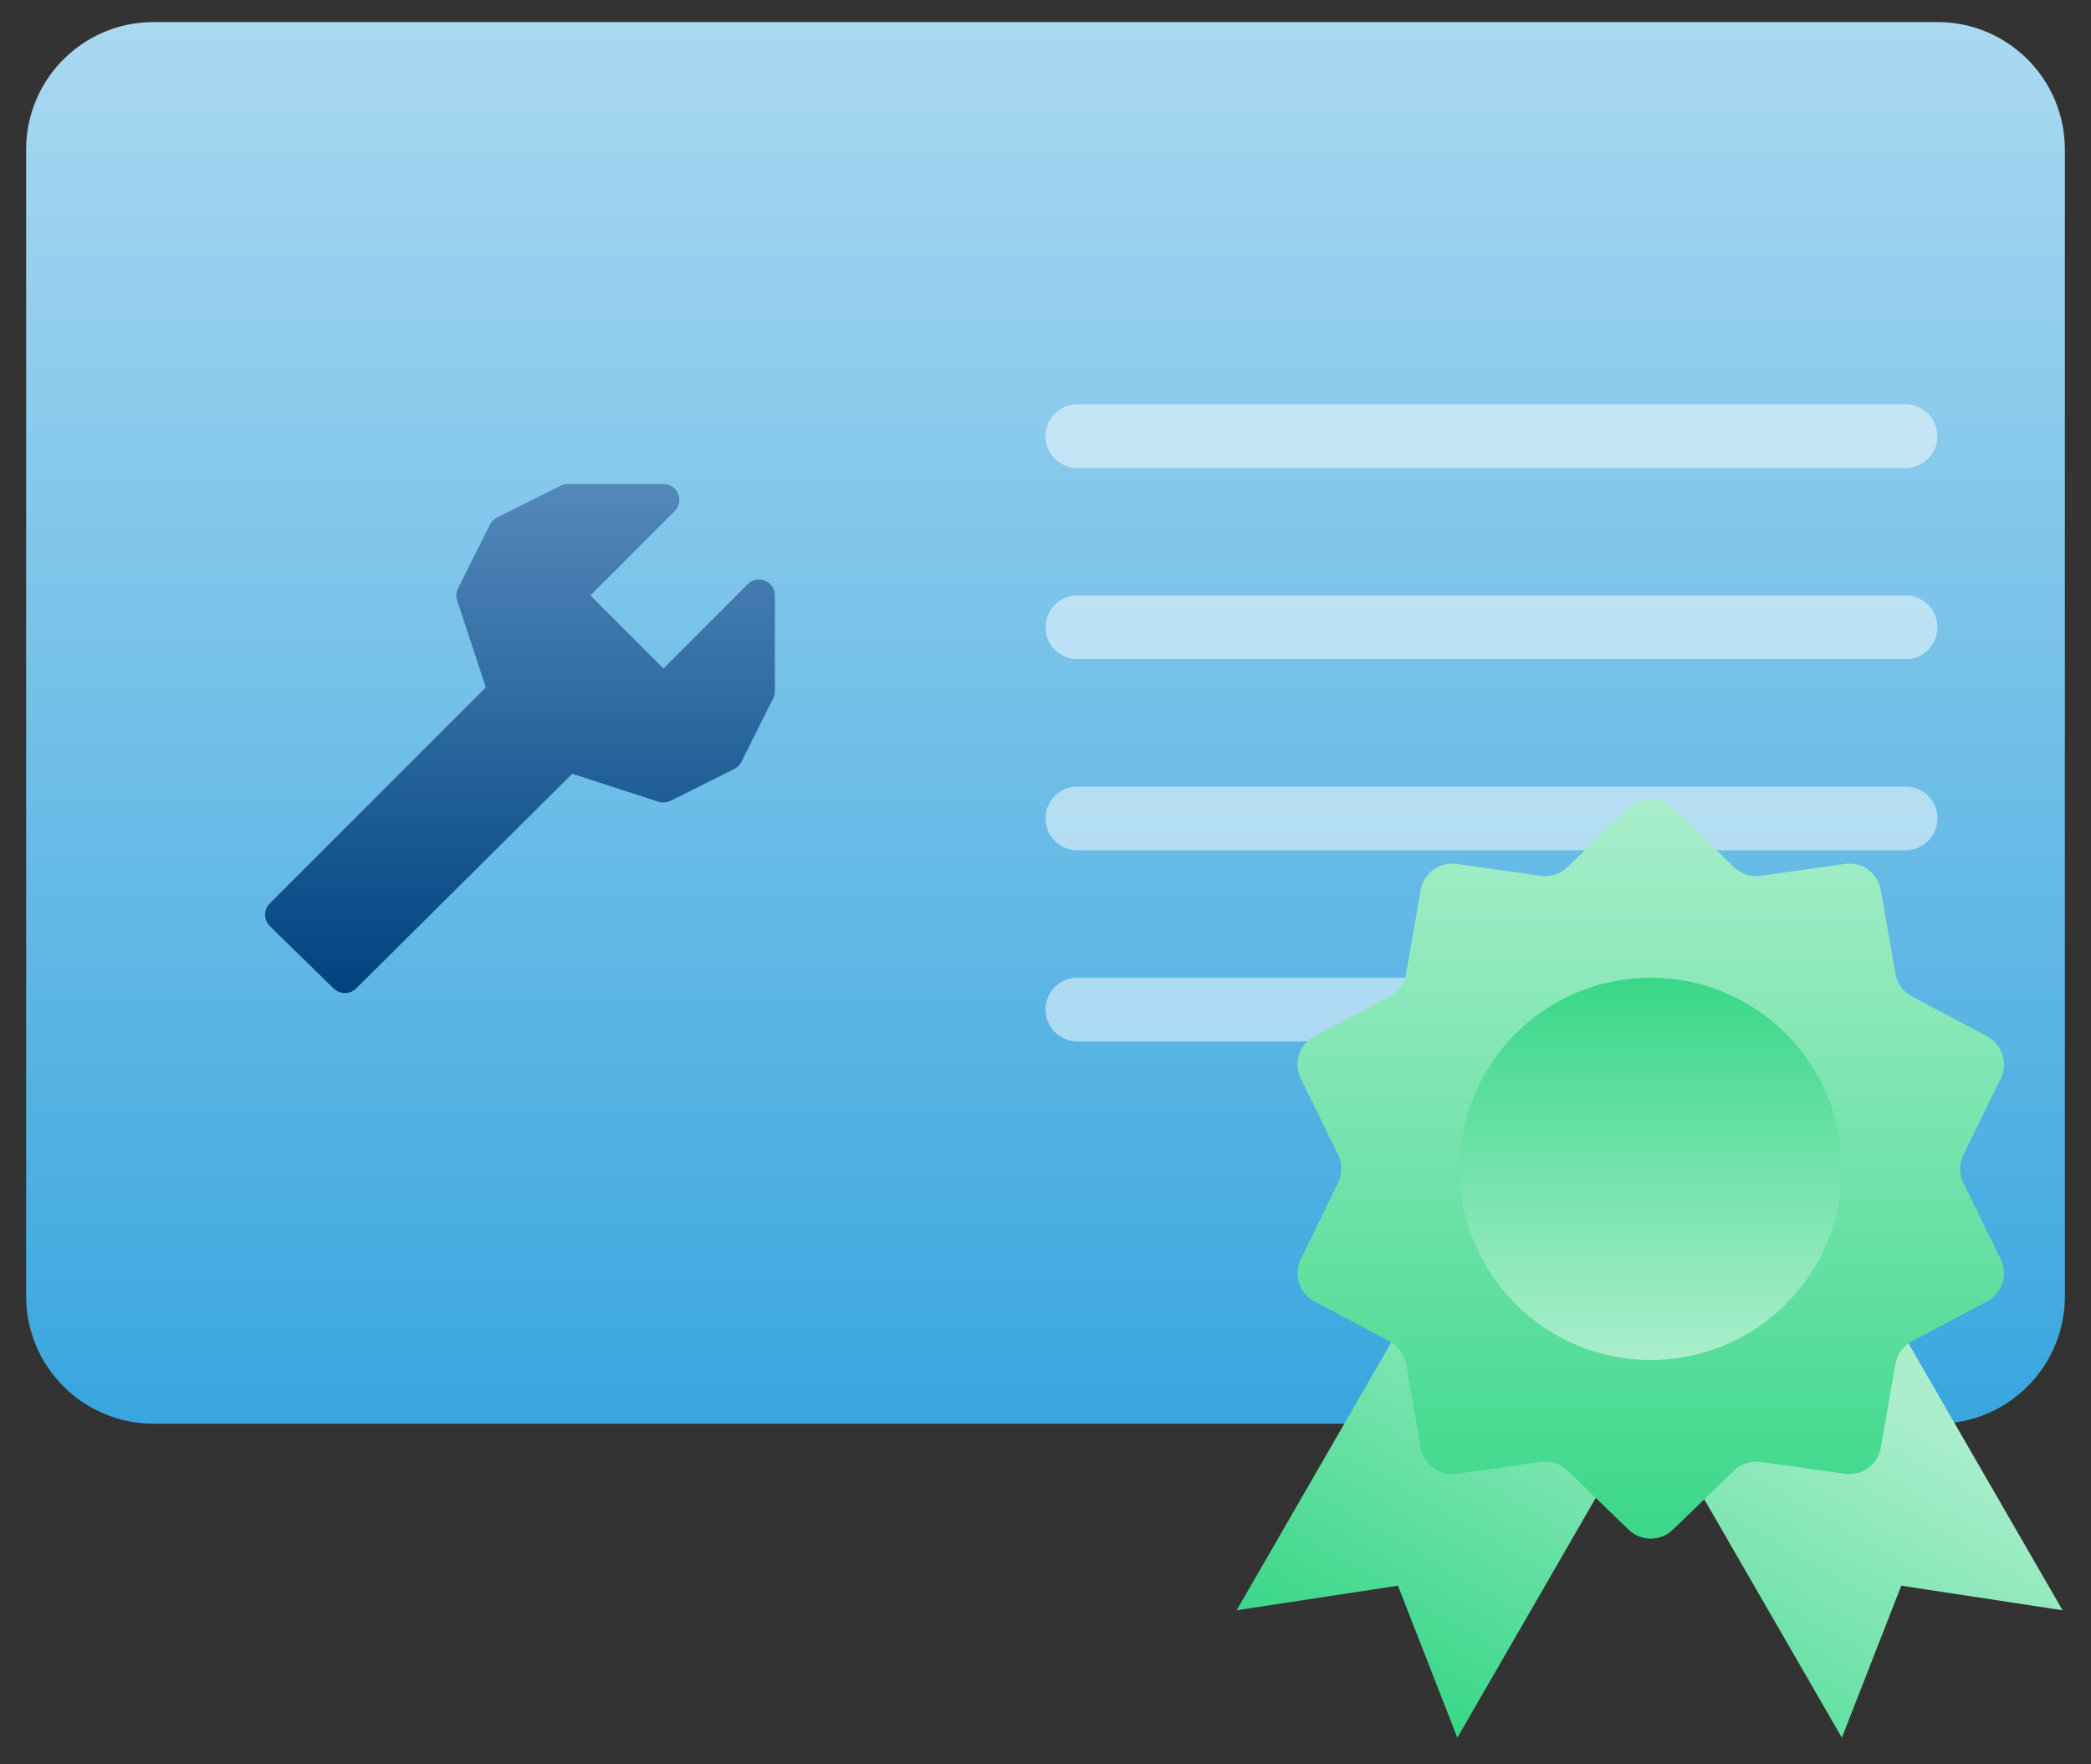 <svg width="64" height="54" viewBox="0 0 64 54" fill="none" xmlns="http://www.w3.org/2000/svg">
<rect x="0" y="0" width="64" height="54" fill="#333333" stroke="none"/>
<path d="M0.8 4.575C0.8 2.421 2.546 0.675 4.7 0.675H59.3C61.454 0.675 63.2 2.421 63.2 4.575V39.675C63.2 41.829 61.454 43.575 59.3 43.575H4.7C2.546 43.575 0.8 41.829 0.8 39.675V4.575Z" fill="url(#paint0_linear_5551_3814)"/>
<path d="M32 13.35C32 12.812 32.437 12.375 32.975 12.375H58.325C58.864 12.375 59.3 12.812 59.3 13.35C59.3 13.889 58.864 14.325 58.325 14.325H32.975C32.437 14.325 32 13.889 32 13.35Z" fill="white" fill-opacity="0.5"/>
<path d="M32 19.2C32 18.662 32.437 18.225 32.975 18.225H58.325C58.864 18.225 59.3 18.662 59.3 19.2C59.3 19.738 58.864 20.175 58.325 20.175H32.975C32.437 20.175 32 19.738 32 19.2Z" fill="white" fill-opacity="0.5"/>
<path d="M32 25.05C32 24.512 32.437 24.075 32.975 24.075H58.325C58.864 24.075 59.3 24.512 59.3 25.05C59.3 25.588 58.864 26.025 58.325 26.025H32.975C32.437 26.025 32 25.588 32 25.05Z" fill="white" fill-opacity="0.5"/>
<path d="M32 30.9C32 30.361 32.437 29.925 32.975 29.925H47.6C48.139 29.925 48.575 30.361 48.575 30.9C48.575 31.439 48.139 31.875 47.6 31.875H32.975C32.437 31.875 32 31.439 32 30.9Z" fill="white" fill-opacity="0.5"/>
<path fill-rule="evenodd" clip-rule="evenodd" d="M20.306 14.812H17.381C17.305 14.812 17.23 14.83 17.163 14.864L15.213 15.839C15.118 15.886 15.041 15.962 14.994 16.057L14.019 18.007L13.985 18.096C13.96 18.189 13.963 18.286 13.993 18.377L14.869 21.038L8.255 27.652C8.21 27.698 8.174 27.752 8.149 27.811C8.125 27.871 8.112 27.935 8.113 27.999C8.113 28.064 8.126 28.127 8.151 28.186C8.176 28.246 8.213 28.299 8.259 28.345L10.215 30.258L10.283 30.313C10.377 30.376 10.489 30.405 10.601 30.394C10.714 30.384 10.819 30.334 10.899 30.255L17.515 23.682L20.155 24.539C20.277 24.578 20.409 24.568 20.523 24.511L22.473 23.536C22.568 23.489 22.644 23.413 22.692 23.318L23.667 21.368C23.701 21.301 23.718 21.226 23.718 21.15V18.225L23.712 18.141C23.696 18.053 23.657 17.971 23.599 17.903C23.54 17.836 23.463 17.786 23.378 17.759C23.293 17.732 23.202 17.729 23.115 17.75C23.028 17.772 22.949 17.817 22.886 17.88L20.306 20.461L18.07 18.225L20.65 15.645C20.718 15.577 20.765 15.49 20.784 15.396C20.803 15.301 20.793 15.203 20.756 15.114C20.72 15.025 20.657 14.948 20.577 14.895C20.497 14.841 20.402 14.812 20.306 14.812Z" fill="url(#paint1_linear_5551_3814)"/>
<path d="M48.575 39.675L55.33 35.775L63.13 49.285L58.193 48.533L56.375 53.185L48.575 39.675Z" fill="url(#paint2_linear_5551_3814)"/>
<path d="M45.65 35.775L52.405 39.675L44.605 53.185L42.788 48.533L37.85 49.285L45.65 35.775Z" fill="url(#paint3_linear_5551_3814)"/>
<path d="M51.203 46.819C50.825 47.185 50.225 47.185 49.847 46.819L47.975 45.008C47.759 44.799 47.459 44.702 47.161 44.744L44.582 45.108C44.061 45.182 43.576 44.829 43.485 44.311L43.035 41.746C42.983 41.45 42.797 41.194 42.532 41.053L40.231 39.833C39.766 39.586 39.581 39.016 39.812 38.543L40.956 36.203C41.088 35.933 41.088 35.617 40.956 35.347L39.812 33.007C39.581 32.534 39.766 31.964 40.231 31.717L42.532 30.497C42.797 30.356 42.983 30.1 43.035 29.804L43.485 27.238C43.576 26.721 44.061 26.368 44.582 26.442L47.161 26.806C47.459 26.849 47.759 26.751 47.975 26.542L49.847 24.731C50.225 24.365 50.825 24.365 51.203 24.731L53.075 26.542C53.291 26.751 53.592 26.849 53.889 26.806L56.468 26.442C56.989 26.368 57.474 26.721 57.565 27.238L58.015 29.804C58.067 30.1 58.253 30.356 58.518 30.497L60.819 31.717C61.284 31.964 61.469 32.534 61.238 33.007L60.094 35.347C59.962 35.617 59.962 35.933 60.094 36.203L61.238 38.543C61.469 39.016 61.284 39.586 60.819 39.833L58.518 41.053C58.253 41.194 58.067 41.45 58.015 41.746L57.565 44.311C57.474 44.829 56.989 45.182 56.468 45.108L53.889 44.744C53.592 44.702 53.291 44.799 53.075 45.008L51.203 46.819Z" fill="url(#paint4_linear_5551_3814)"/>
<path d="M44.675 35.775C44.675 32.544 47.294 29.925 50.525 29.925C53.756 29.925 56.375 32.544 56.375 35.775C56.375 39.006 53.756 41.625 50.525 41.625C47.294 41.625 44.675 39.006 44.675 35.775Z" fill="url(#paint5_linear_5551_3814)"/>
<defs>
<linearGradient id="paint0_linear_5551_3814" x1="32" y1="0.675" x2="32" y2="43.575" gradientUnits="userSpaceOnUse">
<stop stop-color="#AAD9F1"/>
<stop offset="1" stop-color="#39A6DF"/>
</linearGradient>
<linearGradient id="paint1_linear_5551_3814" x1="15.916" y1="14.812" x2="15.916" y2="30.396" gradientUnits="userSpaceOnUse">
<stop stop-color="#5389BB"/>
<stop offset="1" stop-color="#004280"/>
</linearGradient>
<linearGradient id="paint2_linear_5551_3814" x1="49.028" y1="37.725" x2="41.228" y2="51.235" gradientUnits="userSpaceOnUse">
<stop stop-color="#AAEECC"/>
<stop offset="1" stop-color="#39D788"/>
</linearGradient>
<linearGradient id="paint3_linear_5551_3814" x1="49.028" y1="37.725" x2="41.228" y2="51.235" gradientUnits="userSpaceOnUse">
<stop stop-color="#AAEECC"/>
<stop offset="1" stop-color="#39D788"/>
</linearGradient>
<linearGradient id="paint4_linear_5551_3814" x1="50.525" y1="47.475" x2="50.525" y2="24.075" gradientUnits="userSpaceOnUse">
<stop stop-color="#39D788"/>
<stop offset="1" stop-color="#AAEECC"/>
</linearGradient>
<linearGradient id="paint5_linear_5551_3814" x1="50.525" y1="41.625" x2="50.525" y2="29.925" gradientUnits="userSpaceOnUse">
<stop stop-color="#AAEECC"/>
<stop offset="1" stop-color="#39D788"/>
</linearGradient>
</defs>
</svg>
